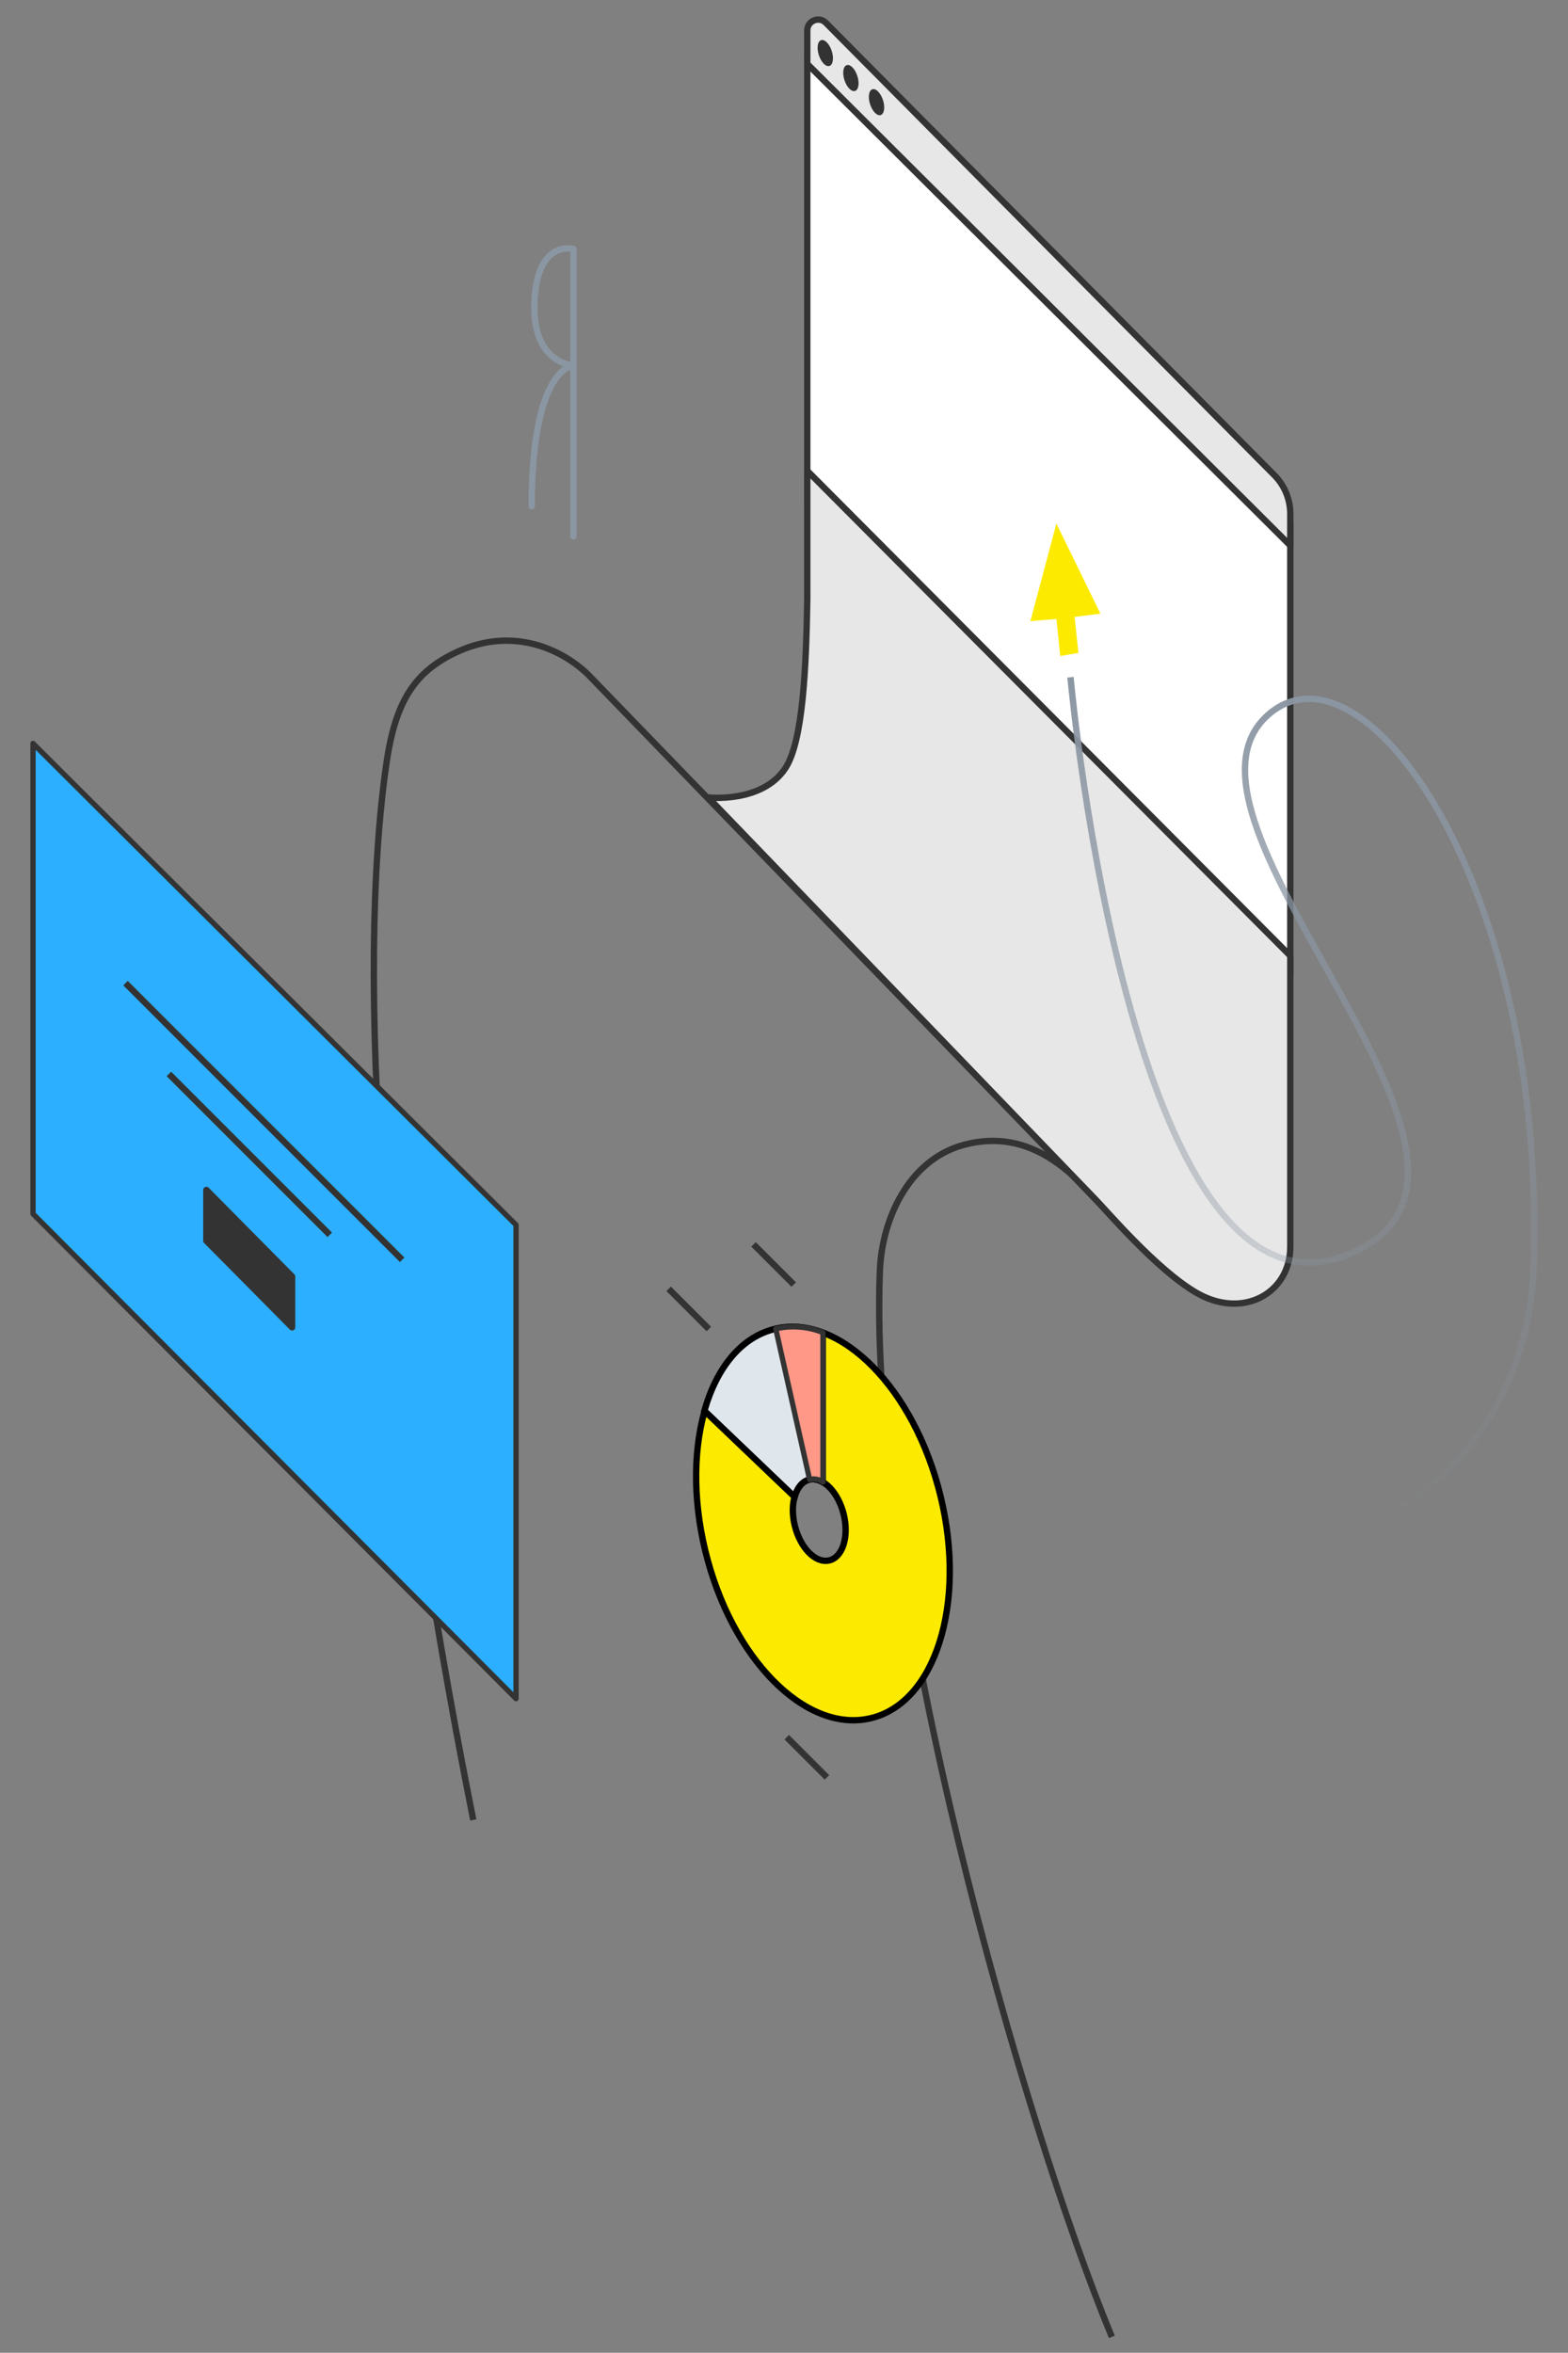 <?xml version="1.0" encoding="UTF-8"?> <!-- Generator: Adobe Illustrator 21.1.0, SVG Export Plug-In . SVG Version: 6.00 Build 0) --> <svg xmlns="http://www.w3.org/2000/svg" xmlns:xlink="http://www.w3.org/1999/xlink" x="0px" y="0px" viewBox="0 0 740.8 1111.4" style="enable-background:new 0 0 740.8 1111.4;" xml:space="preserve"><rect x="0" y="0" width="740.8" height="1111.4" fill="#808080" stroke="none"/> <style type="text/css"> .st0{fill:#FFFFFF;} .st1{fill:#FFFFFF;stroke:#333333;stroke-width:1.5;stroke-linejoin:round;stroke-miterlimit:10;} .st2{fill:#E7E7E7;stroke:#333333;stroke-width:1.5;stroke-linejoin:round;stroke-miterlimit:10;} .st3{fill:none;stroke:#C0C0C0;stroke-width:1.5;stroke-linejoin:round;stroke-miterlimit:10;} .st4{fill:#333333;} .st5{fill:#CBCBCB;stroke:#333333;stroke-width:1.5;stroke-linejoin:round;stroke-miterlimit:10;} .st6{fill:#FCEB00;stroke:#333333;stroke-width:1.5;stroke-linejoin:round;stroke-miterlimit:10;} .st7{fill:#1098FF;stroke:#333333;stroke-width:1.5;stroke-linejoin:round;stroke-miterlimit:10;} .st8{fill:#29ADFF;stroke:#333333;stroke-width:1.5;stroke-linejoin:round;stroke-miterlimit:10;} .st9{fill:#333333;stroke:#333333;stroke-width:1.5;stroke-linejoin:round;stroke-miterlimit:10;} .st10{fill:none;stroke:#333333;stroke-width:1.5;stroke-linejoin:round;stroke-miterlimit:10;} .st11{fill:#0088DC;stroke:#333333;stroke-width:1.5;stroke-linejoin:round;stroke-miterlimit:10;} .st12{fill:none;stroke:#C0C0C0;stroke-width:3;stroke-linejoin:round;stroke-miterlimit:10;} .st13{fill:#FFFFFF;stroke:#333333;stroke-width:3;stroke-linejoin:round;stroke-miterlimit:10;} .st14{fill:#E7E7E7;stroke:#333333;stroke-width:3;stroke-linejoin:round;stroke-miterlimit:10;} .st15{fill:#CBCBCB;stroke:#333333;stroke-width:3;stroke-linejoin:round;stroke-miterlimit:10;} .st16{fill:#FCEB00;stroke:#333333;stroke-width:3;stroke-linejoin:round;stroke-miterlimit:10;} .st17{fill:#1098FF;stroke:#333333;stroke-width:3;stroke-linejoin:round;stroke-miterlimit:10;} .st18{fill:#29ADFF;stroke:#333333;stroke-width:3;stroke-linejoin:round;stroke-miterlimit:10;} .st19{fill:#333333;stroke:#333333;stroke-width:3;stroke-linejoin:round;stroke-miterlimit:10;} .st20{fill:none;stroke:#333333;stroke-width:3;stroke-linejoin:round;stroke-miterlimit:10;} .st21{fill:none;stroke:#C1C1C1;stroke-width:2.5;stroke-linejoin:round;stroke-miterlimit:10;} .st22{fill:#0088DC;stroke:#333333;stroke-width:3;stroke-linejoin:round;stroke-miterlimit:10;} .st23{fill:none;stroke:#C0C0C0;stroke-width:2;stroke-linejoin:round;stroke-miterlimit:10;} .st24{fill:none;stroke:#333333;stroke-width:2.5;stroke-linejoin:round;stroke-miterlimit:10;} .st25{fill:#FF9887;stroke:#333333;stroke-width:2.5;stroke-linejoin:round;stroke-miterlimit:10;} .st26{fill:#CBCBCB;stroke:#333333;stroke-width:2.5;stroke-linejoin:round;stroke-miterlimit:10;} .st27{fill:#FFFFFF;stroke:#333333;stroke-width:2.5;stroke-linejoin:round;stroke-miterlimit:10;} .st28{fill:#C1C1C1;} .st29{fill:#FFFFFF;stroke:#333333;stroke-width:1.2;stroke-linejoin:round;stroke-miterlimit:10;} .st30{fill:#E7E7E7;stroke:#333333;stroke-width:1.2;stroke-linejoin:round;stroke-miterlimit:10;} .st31{fill:none;stroke:#C0C0C0;stroke-width:1.2;stroke-linejoin:round;stroke-miterlimit:10;} .st32{fill:#CBCBCB;stroke:#333333;stroke-width:1.2;stroke-linejoin:round;stroke-miterlimit:10;} .st33{fill:#FCEB00;stroke:#333333;stroke-width:1.2;stroke-linejoin:round;stroke-miterlimit:10;} .st34{fill:#1098FF;stroke:#333333;stroke-width:1.2;stroke-linejoin:round;stroke-miterlimit:10;} .st35{fill:#29ADFF;stroke:#333333;stroke-width:1.2;stroke-linejoin:round;stroke-miterlimit:10;} .st36{fill:#333333;stroke:#333333;stroke-width:1.2;stroke-linejoin:round;stroke-miterlimit:10;} .st37{fill:none;stroke:#333333;stroke-width:1.2;stroke-linejoin:round;stroke-miterlimit:10;} .st38{fill:#DFE7ED;} .st39{fill:#0088DC;stroke:#333333;stroke-width:1.2;stroke-linejoin:round;stroke-miterlimit:10;} .st40{fill:none;stroke:#000000;stroke-width:2;stroke-miterlimit:10;} .st41{fill:none;stroke:#333333;stroke-width:2.5;stroke-miterlimit:10;} .st42{fill:#A0A0A0;} .st43{fill:#FCEB00;} .st44{fill:none;stroke:url(#SVGID_1_);stroke-width:3;stroke-linecap:square;stroke-linejoin:round;stroke-miterlimit:10;} .st45{fill:#FCEB00;stroke:#000000;stroke-width:3;stroke-linejoin:round;stroke-miterlimit:10;} .st46{fill:#DFE7ED;stroke:#000000;stroke-width:3;stroke-miterlimit:10;} .st47{fill:none;stroke:#8B96A3;stroke-width:3;stroke-linecap:round;stroke-linejoin:round;stroke-miterlimit:10;} .st48{fill:#8B96A3;} .st49{fill:#2CAFFF;stroke:#333333;stroke-width:2.5;stroke-linejoin:round;stroke-miterlimit:10;} .st50{fill:#E5E5E5;} .st51{fill:#E7E7E7;stroke:#333333;stroke-width:2.5;stroke-linejoin:round;stroke-miterlimit:10;} .st52{fill:#FCEB00;stroke:#333333;stroke-width:2.5;stroke-linejoin:round;stroke-miterlimit:10;} .st53{fill:#1098FF;stroke:#333333;stroke-width:2;stroke-linejoin:round;stroke-miterlimit:10;} .st54{fill:#333333;stroke:#333333;stroke-width:2.5;stroke-linejoin:round;stroke-miterlimit:10;} .st55{fill:#D6F1FF;stroke:#333333;stroke-width:2.5;stroke-linejoin:round;stroke-miterlimit:10;} .st56{fill:#1098FF;stroke:#333333;stroke-width:2.5;stroke-linejoin:round;stroke-miterlimit:10;} .st57{fill:#D6F1FF;stroke:#333333;stroke-width:3;stroke-linejoin:round;stroke-miterlimit:10;} .st58{fill:#FFD5CE;stroke:#333333;stroke-width:3;stroke-linejoin:round;stroke-miterlimit:10;} .st59{fill:#FF9887;stroke:#333333;stroke-width:3;stroke-linejoin:round;stroke-miterlimit:10;} .st60{fill:#0073B9;stroke:#333333;stroke-width:3;stroke-linejoin:round;stroke-miterlimit:10;} .st61{fill:none;stroke:#333333;stroke-width:2;stroke-linejoin:round;stroke-miterlimit:10;} .st62{fill:#707070;stroke:#333333;stroke-width:3;stroke-linejoin:round;stroke-miterlimit:10;} .st63{fill:#FFD5CE;stroke:#333333;stroke-width:2;stroke-linejoin:round;stroke-miterlimit:10;} .st64{fill:#0073B9;stroke:#333333;stroke-width:2;stroke-linejoin:round;stroke-miterlimit:10;} .st65{fill:#F3D4CD;stroke:#333333;stroke-width:2;stroke-linejoin:round;stroke-miterlimit:10;} .st66{fill:#5E5855;stroke:#333333;stroke-width:2;stroke-linejoin:round;stroke-miterlimit:10;} .st67{fill:#333333;stroke:#333333;stroke-width:2;stroke-linejoin:round;stroke-miterlimit:10;} .st68{fill:#E7E7E7;stroke:#333333;stroke-width:2;stroke-linejoin:round;stroke-miterlimit:10;} .st69{fill:#C0C0C0;stroke:#C1C1C1;stroke-width:2.5;stroke-linejoin:round;stroke-miterlimit:10;} .st70{fill:#E7E7E7;stroke:#C1C1C1;stroke-width:2.5;stroke-linejoin:round;stroke-miterlimit:10;} .st71{fill:#F3D4CD;stroke:#333333;stroke-width:2.5;stroke-linejoin:round;stroke-miterlimit:10;} .st72{fill:#0073B9;stroke:#333333;stroke-width:2.5;stroke-linejoin:round;stroke-miterlimit:10;} .st73{fill:#FFFFFF;stroke:#333333;stroke-width:3.5;stroke-linejoin:round;stroke-miterlimit:10;} .st74{fill:#1098FF;stroke:#333333;stroke-width:3.5;stroke-linejoin:round;stroke-miterlimit:10;} .st75{fill:none;stroke:#333333;stroke-width:3.5;stroke-linejoin:round;stroke-miterlimit:10;} .st76{fill:none;stroke:#333333;stroke-width:4;stroke-linejoin:round;stroke-miterlimit:10;} .st77{opacity:0.67;} .st78{fill:none;stroke:#FFFFFF;stroke-width:2.5;stroke-miterlimit:10;} .st79{fill:none;stroke:#E7E7E7;stroke-width:20;stroke-linejoin:round;stroke-miterlimit:10;} .st80{fill:#FFD5CE;stroke:#333333;stroke-width:2.5;stroke-linejoin:round;stroke-miterlimit:10;} .st81{fill:#707070;stroke:#333333;stroke-width:2.5;stroke-linejoin:round;stroke-miterlimit:10;} .st82{fill:#333333;stroke:#333333;stroke-width:4;stroke-linejoin:round;stroke-miterlimit:10;} .st83{fill:#F5F5F5;} .st84{display:none;fill:#FFFFFF;stroke:#333333;stroke-width:2.5;stroke-linejoin:round;stroke-miterlimit:10;} .st85{fill:#E7E7E7;stroke:#E7E7E7;stroke-miterlimit:10;} .st86{clip-path:url(#SVGID_3_);} .st87{fill:#E7E7E7;} .st88{fill:none;stroke:#1098FF;stroke-width:2.5;stroke-linejoin:round;stroke-miterlimit:10;} .st89{fill:none;stroke:#FF4747;stroke-width:2.5;stroke-linejoin:round;stroke-miterlimit:10;} .st90{fill:#CBCBCB;} .st91{clip-path:url(#SVGID_5_);} .st92{fill:#FF9887;} .st93{fill:#6EBEFF;stroke:#333333;stroke-width:2.5;stroke-linejoin:round;stroke-miterlimit:10;} .st94{fill:#FF4747;} .st95{fill:#D6F1FF;} .st96{fill:#1098FF;} .st97{fill:#29ADFF;stroke:#333333;stroke-width:2.5;stroke-linejoin:round;stroke-miterlimit:10;} .st98{fill:#0088DC;stroke:#333333;stroke-width:2.5;stroke-linejoin:round;stroke-miterlimit:10;} .st99{fill:#F4F4F4;stroke:#333333;stroke-width:2.5;stroke-linejoin:round;stroke-miterlimit:10;} .st100{fill:#E2E2E2;stroke:#333333;stroke-width:2.5;stroke-linejoin:round;stroke-miterlimit:10;} .st101{fill:none;stroke:#333333;stroke-width:2.5;stroke-linejoin:round;stroke-miterlimit:10;stroke-dasharray:20,10;} .st102{fill:none;stroke:#8B96A3;stroke-linecap:round;stroke-linejoin:round;stroke-miterlimit:10;} .st103{fill:#DFE7ED;stroke:#333333;stroke-miterlimit:10;} .st104{fill:none;stroke:#333333;stroke-miterlimit:10;} .st105{fill:none;stroke:#8B96A3;stroke-width:2;stroke-linecap:round;stroke-linejoin:round;stroke-miterlimit:10;} .st106{fill:#333333;stroke:#333333;stroke-miterlimit:10;} .st107{fill:none;stroke:#000000;stroke-miterlimit:10;} .st108{opacity:0.79;} .st109{opacity:0.7;fill:#FF9887;} .st110{fill:#C0C0C0;stroke:#333333;stroke-miterlimit:10;} .st111{fill:none;stroke:#A1AAB7;stroke-linecap:round;stroke-linejoin:round;stroke-miterlimit:10;} .st112{fill:none;stroke:#A5A5A5;stroke-width:1.5;stroke-linejoin:round;stroke-miterlimit:10;} </style> <g id="Слой_3"> </g> <g id="Слой_1"> <polygon class="st13" points="609.6,460.6 609.6,247.6 381.4,25.2 381.4,238.4 "></polygon> <path class="st14" d="M609.6,257.7v-14.9c0-6.9-2.7-13.5-7.6-18.4L390.2,10.8c-3.2-3.3-8.8-1-8.8,3.6v15.8L609.6,257.7z"></path> <ellipse transform="matrix(0.952 -0.308 0.308 0.952 5.175 129.669)" class="st4" cx="413.9" cy="48.4" rx="3.2" ry="6.4"></ellipse> <ellipse transform="matrix(0.952 -0.308 0.308 0.952 8.098 125.395)" class="st4" cx="401.8" cy="37" rx="3.2" ry="6.4"></ellipse> <ellipse transform="matrix(0.952 -0.308 0.308 0.952 11.151 121.1)" class="st4" cx="389.7" cy="25.2" rx="3.2" ry="6.4"></ellipse> <path class="st20" d="M525.3,1103.9c-40.7-98-115.5-355.5-109.6-503.8c1-24,13.4-52,39.3-59.2c32.7-9,53.2,14.9,66.2,29.2 L277.8,318.6c-13.1-12.6-35.8-22.1-60.6-11.2c-21.9,9.6-30.5,24.6-34.7,53.6c-14.1,98.8-3.8,273.7,41.1,498.7"></path> <path class="st14" d="M381.4,222.4l228.2,229.1c0,0,0,105.4,0,137.4c0,22-22.4,34.5-44.3,21.8c-18.9-10.9-43.1-39.5-47.9-44.3 L334.6,376.7c0,0,25.5,2.9,36.5-13.9c8.3-12.7,9.8-47.9,10.3-79.8V222.4z"></path> <polygon class="st43" points="486.8,293.4 499.1,247.3 519.9,289.9 507.7,291.4 509.5,308.4 500.9,309.9 499.1,292.4 "></polygon> <linearGradient id="SVGID_1_" gradientUnits="userSpaceOnUse" x1="615.323" y1="319.798" x2="615.323" y2="726.424"> <stop offset="0" style="stop-color:#8B96A3"></stop> <stop offset="1" style="stop-color:#8B96A3;stop-opacity:0"></stop> </linearGradient> <path class="st44" d="M505.9,321.4c0,0,29.7,325.3,137.2,268.3c83.3-44.2-100.2-202.3-44-252c45-39.8,132,81.3,125.4,262 c-2.7,73-57.6,128.6-114.9,125"></path> <path class="st45" d="M444.4,706.9c-12.3-50.8-47.2-86.3-77.9-79.2c-30.7,7.1-45.6,54-33.3,104.8c12.3,50.8,47.2,86.3,77.9,79.2 C441.8,804.7,456.7,757.7,444.4,706.9z M391.7,737.1c-6.4,1.5-13.6-5.9-16.2-16.4c-2.6-10.5,0.5-20.3,6.9-21.8 c6.4-1.5,13.6,5.9,16.2,16.4C401.2,725.9,398.1,735.7,391.7,737.1z"></path> <path class="st46" d="M375.4,707.1c1.2-4.3,3.6-7.4,7-8.2c2.1-0.5,4.2,0,6.3,1.2l0-70.6c-7.4-2.8-15-3.5-22.3-1.8 c-16.1,3.7-27.8,18.3-33.6,38.7L375.4,707.1z"></path> <path class="st25" d="M366.5,627.7l16,71.2c0,0,3.2-1.1,6.3,1.2v-70.6C388.8,629.5,379,624.8,366.5,627.7z"></path> <line class="st20" x1="371.7" y1="820.6" x2="390.7" y2="839.6"></line> <line class="st20" x1="315.9" y1="608.8" x2="334.9" y2="627.8"></line> <line class="st20" x1="356" y1="587.8" x2="375" y2="606.8"></line> <polygon class="st49" points="15.6,351.2 243.8,578.6 243.8,802.4 15.6,573.4 "></polygon> <polygon class="st19" points="138,627 97.5,586.1 97.5,562.1 138,603 "></polygon> <line class="st13" x1="59.3" y1="464.4" x2="190" y2="595.1"></line> <line class="st13" x1="79.8" y1="507.3" x2="155.8" y2="583.3"></line> </g> <g id="Слой_5"> </g> <g id="Слой_2"> <path class="st47" d="M270.9,253.4V117.6c0,0-17.1-4.7-18.4,24.8s18.4,30.2,18.4,30.2s-19.7,0.7-19.7,66.5"></path> </g> <g id="Слой_4"> </g> </svg> 